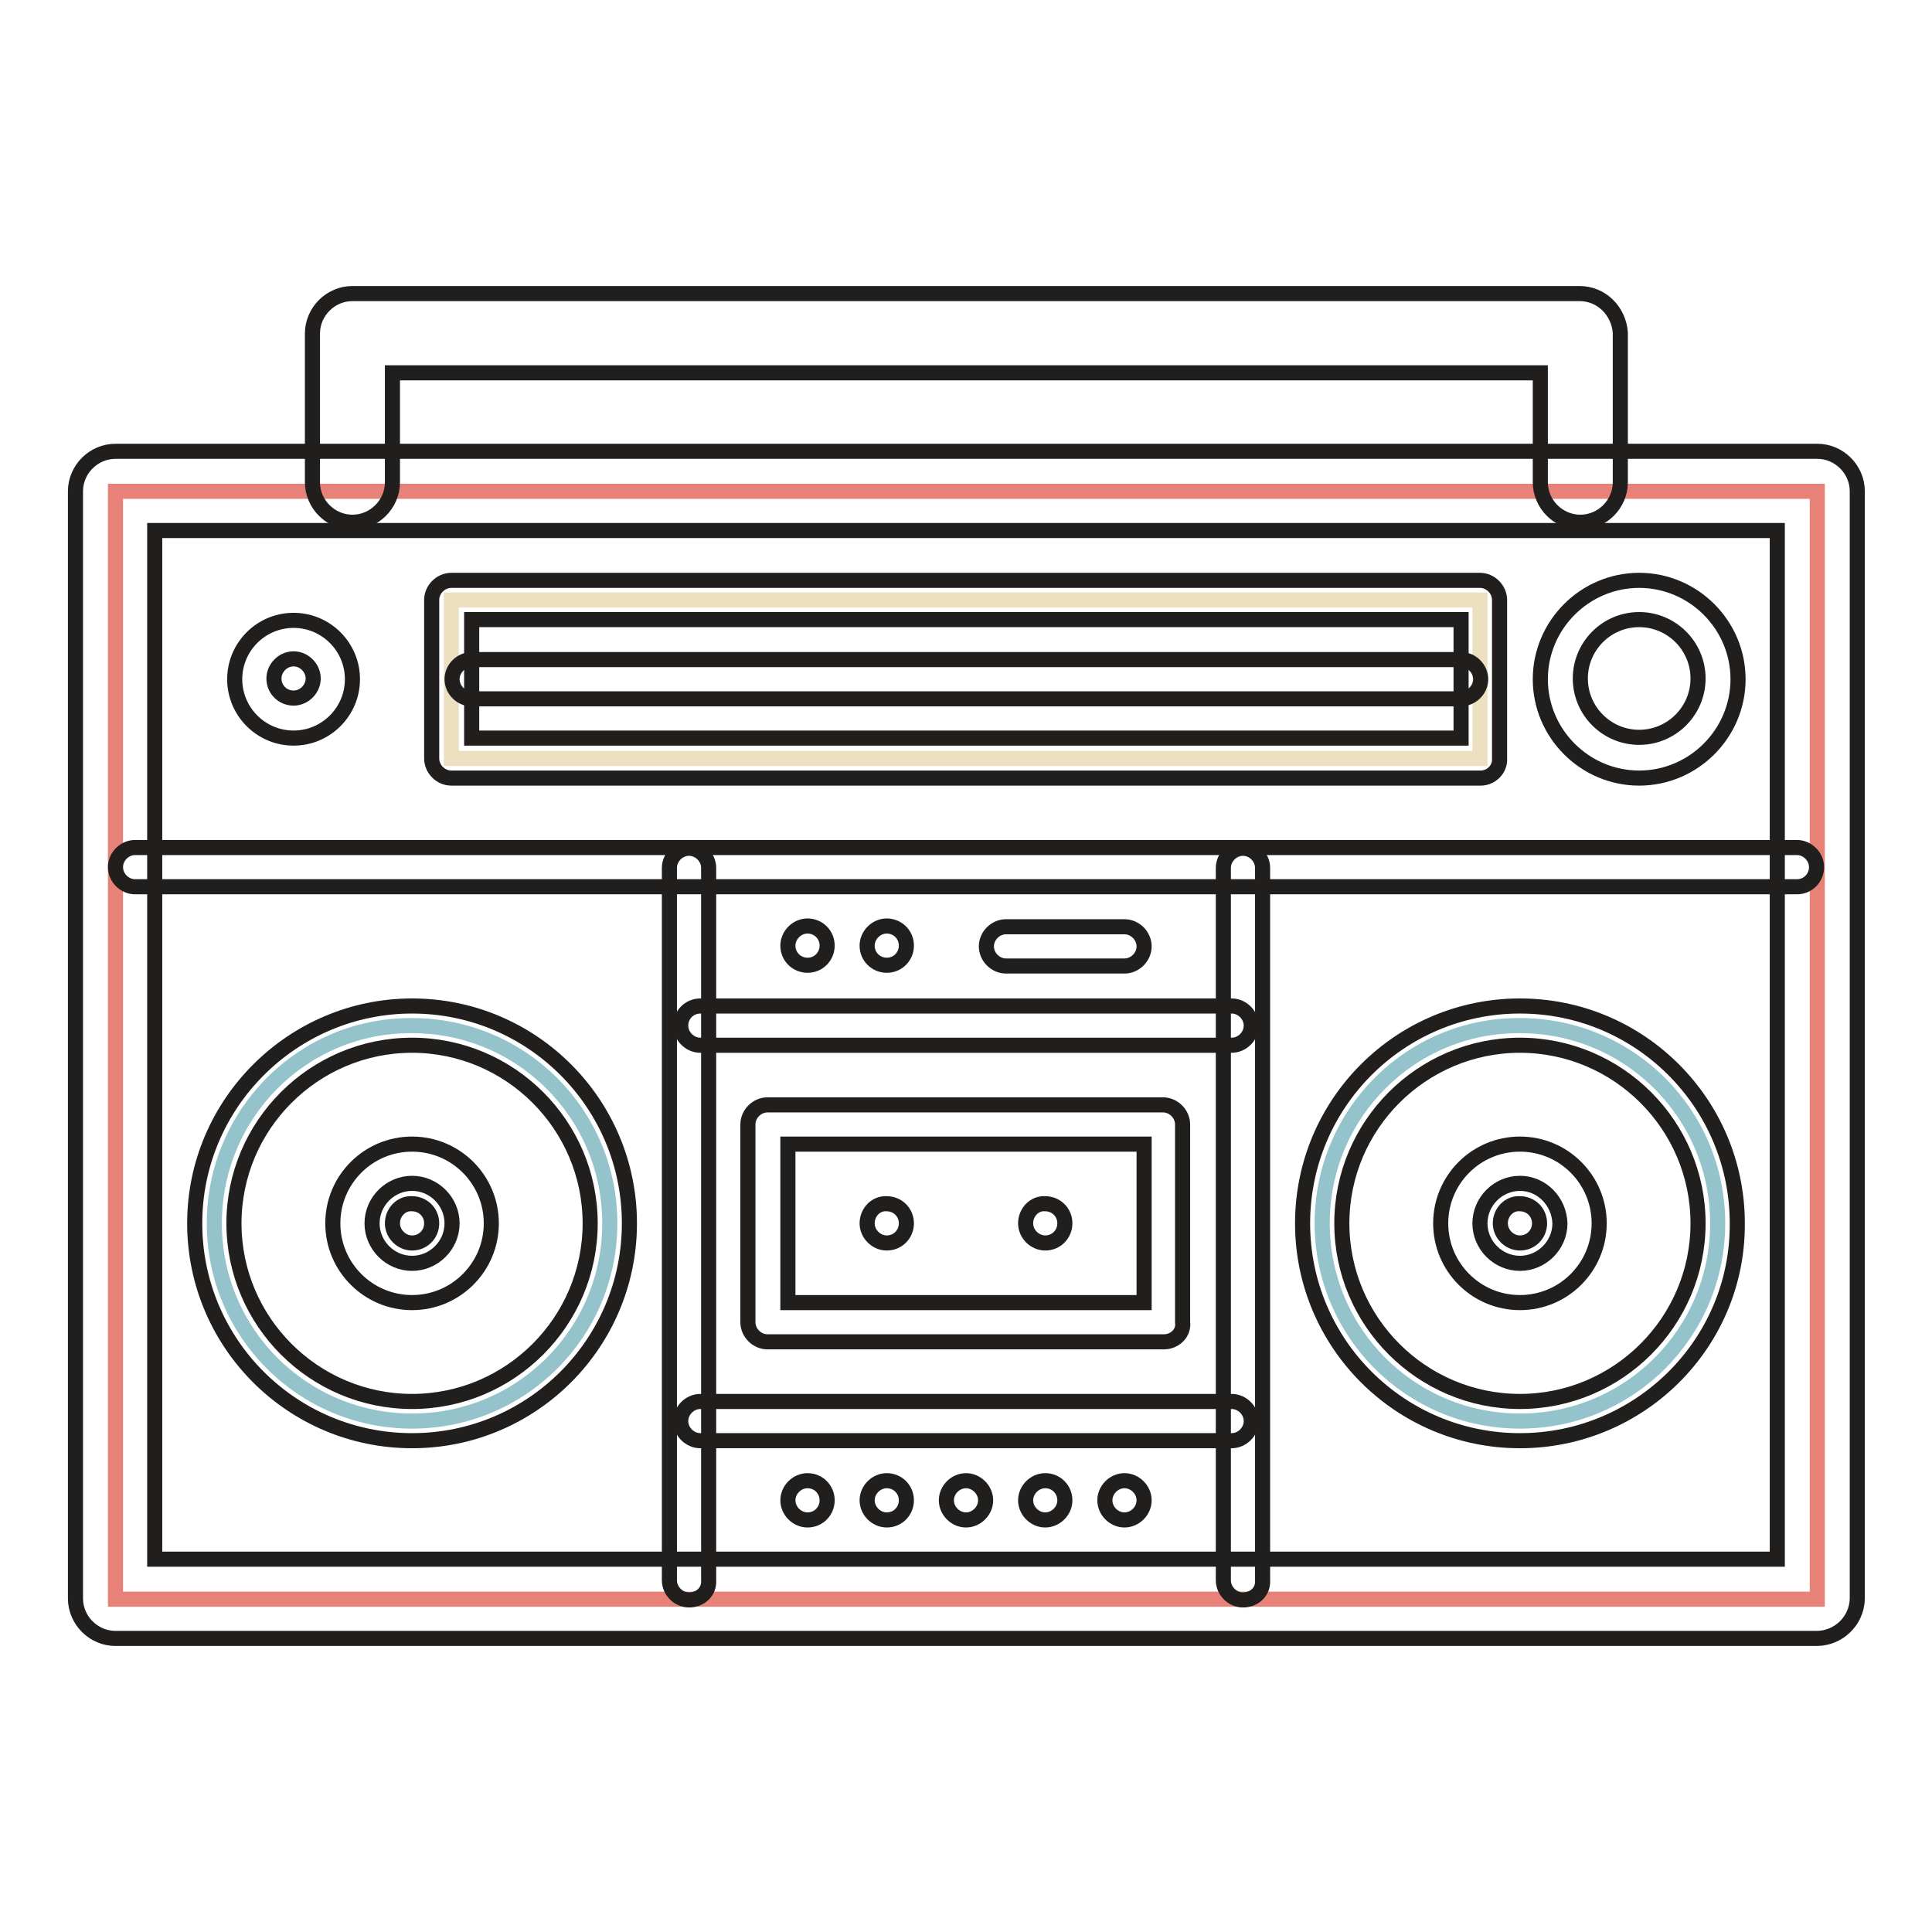 <?xml version="1.0" encoding="utf-8"?>
<!-- Svg Vector Icons : http://www.onlinewebfonts.com/icon -->
<!DOCTYPE svg PUBLIC "-//W3C//DTD SVG 1.1//EN" "http://www.w3.org/Graphics/SVG/1.1/DTD/svg11.dtd">
<svg version="1.1" xmlns="http://www.w3.org/2000/svg" xmlns:xlink="http://www.w3.org/1999/xlink" x="0px" y="0px" viewBox="0 0 256 256" enable-background="new 0 0 256 256" xml:space="preserve">
<g> <path stroke-width="2" fill-opacity="0" stroke="#e88278"  d="M15.3,65.1h225.5v146.8H15.3V65.1z"/> <path stroke-width="2" fill-opacity="0" stroke="#211f1e"  d="M240.7,217.1H15.3c-2.9,0-5.3-2.4-5.3-5.3V65.1c0-2.9,2.4-5.3,5.3-5.3h225.5c2.9,0,5.3,2.4,5.3,5.3v146.8 C246,214.8,243.6,217.1,240.7,217.1L240.7,217.1z M20.5,206.6h215V70.3h-215V206.6z"/> <path stroke-width="2" fill-opacity="0" stroke="#211f1e"  d="M238.1,117.5H17.9c-1.4,0-2.6-1.2-2.6-2.6c0-1.4,1.2-2.6,2.6-2.6h220.2c1.4,0,2.6,1.2,2.6,2.6 C240.7,116.3,239.6,117.5,238.1,117.5z"/> <path stroke-width="2" fill-opacity="0" stroke="#ece0c0"  d="M59.8,79.5h136.3v21H59.8V79.5z"/> <path stroke-width="2" fill-opacity="0" stroke="#211f1e"  d="M196.2,103.1H59.8c-1.4,0-2.6-1.2-2.6-2.6v-21c0-1.4,1.2-2.6,2.6-2.6h136.3c1.4,0,2.6,1.2,2.6,2.6v21 C198.8,101.9,197.6,103.1,196.2,103.1z M62.5,97.8h131.1V82.1H62.5V97.8z M38.9,97.8c-4.3,0-7.8-3.5-7.8-7.8c0-4.3,3.5-7.8,7.8-7.8 c4.3,0,7.8,3.5,7.8,7.8C46.7,94.3,43.2,97.8,38.9,97.8z M38.9,87.3c-1.4,0-2.6,1.2-2.6,2.6c0,1.5,1.2,2.6,2.6,2.6s2.6-1.2,2.6-2.6 C41.5,88.5,40.3,87.3,38.9,87.3z M217.2,103.1c-7.2,0-13.1-5.9-13.1-13.1c0-7.2,5.9-13.1,13.1-13.1c7.2,0,13.1,5.9,13.1,13.1 C230.3,97.2,224.4,103.1,217.2,103.1z M217.2,82.1c-4.3,0-7.8,3.5-7.8,7.8c0,4.3,3.5,7.8,7.8,7.8c4.3,0,7.8-3.5,7.8-7.8 C225,85.6,221.5,82.1,217.2,82.1z"/> <path stroke-width="2" fill-opacity="0" stroke="#211f1e"  d="M193.5,92.6H62.5c-1.4,0-2.6-1.2-2.6-2.6c0-1.4,1.2-2.6,2.6-2.6h131.1c1.4,0,2.6,1.2,2.6,2.6 C196.2,91.4,195,92.6,193.5,92.6z M91.3,212c-1.4,0-2.6-1.2-2.6-2.6V115c0-1.4,1.2-2.6,2.6-2.6c1.4,0,2.6,1.2,2.6,2.6v94.4 C94,210.9,92.8,212,91.3,212L91.3,212z M164.7,212c-1.4,0-2.6-1.2-2.6-2.6V115c0-1.4,1.2-2.6,2.6-2.6c1.4,0,2.6,1.2,2.6,2.6v94.4 C167.4,210.9,166.2,212,164.7,212L164.7,212z"/> <path stroke-width="2" fill-opacity="0" stroke="#94c3cb"  d="M28.4,162.1c0,14.5,11.7,26.2,26.2,26.2c14.5,0,26.2-11.7,26.2-26.2c0,0,0,0,0,0 c0-14.5-11.7-26.2-26.2-26.2C40.1,135.8,28.4,147.6,28.4,162.1z"/> <path stroke-width="2" fill-opacity="0" stroke="#211f1e"  d="M54.6,190.9c-15.9,0-28.8-12.9-28.8-28.8c0-15.9,13-28.8,28.8-28.8c15.9,0,28.8,12.9,28.8,28.8 C83.4,178,70.5,190.9,54.6,190.9z M54.6,138.5c-13,0-23.6,10.6-23.6,23.6c0,13,10.6,23.6,23.6,23.6c13,0,23.6-10.6,23.6-23.6 C78.2,149.1,67.6,138.5,54.6,138.5z"/> <path stroke-width="2" fill-opacity="0" stroke="#211f1e"  d="M54.6,172.6c-5.8,0-10.5-4.7-10.5-10.5c0-5.8,4.7-10.5,10.5-10.5c5.8,0,10.5,4.7,10.5,10.5 C65.1,167.9,60.4,172.6,54.6,172.6z M54.6,156.8c-2.9,0-5.3,2.4-5.3,5.3s2.4,5.3,5.3,5.3s5.3-2.4,5.3-5.3S57.5,156.8,54.6,156.8z" /> <path stroke-width="2" fill-opacity="0" stroke="#211f1e"  d="M52,162.1c0,1.4,1.2,2.6,2.6,2.6c1.5,0,2.6-1.2,2.6-2.6c0-1.5-1.2-2.6-2.6-2.6 C53.2,159.4,52,160.6,52,162.1z"/> <path stroke-width="2" fill-opacity="0" stroke="#211f1e"  d="M154.2,177.8h-52.5c-1.4,0-2.6-1.2-2.6-2.6V149c0-1.4,1.2-2.6,2.6-2.6h52.4c1.4,0,2.6,1.2,2.6,2.6v26.2 C156.9,176.6,155.7,177.8,154.2,177.8z M104.4,172.6h47.2v-21h-47.2V172.6z M163.2,138.5H92.8c-1.4,0-2.6-1.2-2.6-2.6 c0-1.5,1.2-2.6,2.6-2.6h70.4c1.4,0,2.6,1.2,2.6,2.6C165.8,137.3,164.6,138.5,163.2,138.5z M163.2,190.9H92.8 c-1.4,0-2.6-1.2-2.6-2.6c0-1.4,1.2-2.6,2.6-2.6h70.4c1.4,0,2.6,1.2,2.6,2.6C165.8,189.7,164.6,190.9,163.2,190.9z"/> <path stroke-width="2" fill-opacity="0" stroke="#211f1e"  d="M104.4,125.3c0,1.5,1.2,2.6,2.6,2.6c1.5,0,2.6-1.2,2.6-2.6c0-1.5-1.2-2.6-2.6-2.6 C105.6,122.7,104.4,123.9,104.4,125.3z"/> <path stroke-width="2" fill-opacity="0" stroke="#211f1e"  d="M114.9,125.3c0,1.5,1.2,2.6,2.6,2.6c1.5,0,2.6-1.2,2.6-2.6c0-1.5-1.2-2.6-2.6-2.6 C116.1,122.7,114.9,123.9,114.9,125.3z"/> <path stroke-width="2" fill-opacity="0" stroke="#211f1e"  d="M114.9,162.1c0,1.4,1.2,2.6,2.6,2.6c1.5,0,2.6-1.2,2.6-2.6c0-1.5-1.2-2.6-2.6-2.6 C116.1,159.4,114.9,160.6,114.9,162.1z"/> <path stroke-width="2" fill-opacity="0" stroke="#211f1e"  d="M135.9,162.1c0,1.4,1.2,2.6,2.6,2.6c1.5,0,2.6-1.2,2.6-2.6c0,0,0,0,0,0c0-1.5-1.2-2.6-2.6-2.6 C137.1,159.4,135.9,160.6,135.9,162.1C135.9,162,135.9,162.1,135.9,162.1z"/> <path stroke-width="2" fill-opacity="0" stroke="#211f1e"  d="M149,128h-15.7c-1.4,0-2.6-1.2-2.6-2.6c0-1.4,1.2-2.6,2.6-2.6H149c1.4,0,2.6,1.2,2.6,2.6 C151.6,126.8,150.4,128,149,128z M209.3,38.9H46.7c-2.9,0-5.3,2.4-5.3,5.3v19.7c0,2.9,2.4,5.3,5.3,5.3c2.9,0,5.3-2.4,5.3-5.3V49.4 h152.1v14.5c0,2.9,2.4,5.3,5.3,5.3s5.3-2.4,5.3-5.3V44.1C214.5,41.2,212.2,38.9,209.3,38.9L209.3,38.9z M107,201.4 c-1.4,0-2.6-1.2-2.6-2.6c0-1.4,1.2-2.6,2.6-2.6c1.5,0,2.6,1.2,2.6,2.6S108.5,201.4,107,201.4z M117.5,201.4c-1.4,0-2.6-1.2-2.6-2.6 c0-1.4,1.2-2.6,2.6-2.6c1.5,0,2.6,1.2,2.6,2.6S119,201.4,117.5,201.4z M138.5,201.4c-1.4,0-2.6-1.2-2.6-2.6c0-1.4,1.2-2.6,2.6-2.6 c1.5,0,2.6,1.2,2.6,2.6S139.9,201.4,138.5,201.4z M149,201.4c-1.4,0-2.6-1.2-2.6-2.6c0-1.4,1.2-2.6,2.6-2.6c1.4,0,2.6,1.2,2.6,2.6 S150.4,201.4,149,201.4z M128,201.4c-1.4,0-2.6-1.2-2.6-2.6c0-1.4,1.2-2.6,2.6-2.6c1.4,0,2.6,1.2,2.6,2.6S129.4,201.4,128,201.4z" /> <path stroke-width="2" fill-opacity="0" stroke="#94c3cb"  d="M175.2,162.1c0,14.5,11.7,26.2,26.2,26.2c14.5,0,26.2-11.7,26.2-26.2c0-14.5-11.7-26.2-26.2-26.2 C187,135.8,175.2,147.5,175.2,162.1C175.2,162,175.2,162,175.2,162.1L175.2,162.1z"/> <path stroke-width="2" fill-opacity="0" stroke="#211f1e"  d="M201.4,190.9c-15.9,0-28.8-12.9-28.8-28.8c0-15.9,12.9-28.8,28.8-28.8c15.9,0,28.8,12.9,28.8,28.8 C230.3,178,217.3,190.9,201.4,190.9z M201.4,138.5c-13,0-23.6,10.6-23.6,23.6c0,13,10.6,23.6,23.6,23.6c13,0,23.6-10.6,23.6-23.6 C225,149.1,214.4,138.5,201.4,138.5z"/> <path stroke-width="2" fill-opacity="0" stroke="#211f1e"  d="M201.4,172.6c-5.8,0-10.5-4.7-10.5-10.5c0-5.8,4.7-10.5,10.5-10.5c5.8,0,10.5,4.7,10.5,10.5 S207.2,172.6,201.4,172.6z M201.4,156.8c-2.9,0-5.3,2.4-5.3,5.3s2.4,5.3,5.3,5.3s5.3-2.4,5.3-5.3 C206.6,159.2,204.3,156.8,201.4,156.8z"/> <path stroke-width="2" fill-opacity="0" stroke="#211f1e"  d="M198.8,162.1c0,1.4,1.2,2.6,2.6,2.6c1.5,0,2.6-1.2,2.6-2.6c0,0,0,0,0,0c0-1.5-1.2-2.6-2.6-2.6 C200,159.4,198.8,160.6,198.8,162.1C198.8,162,198.8,162.1,198.8,162.1z"/></g>
</svg>